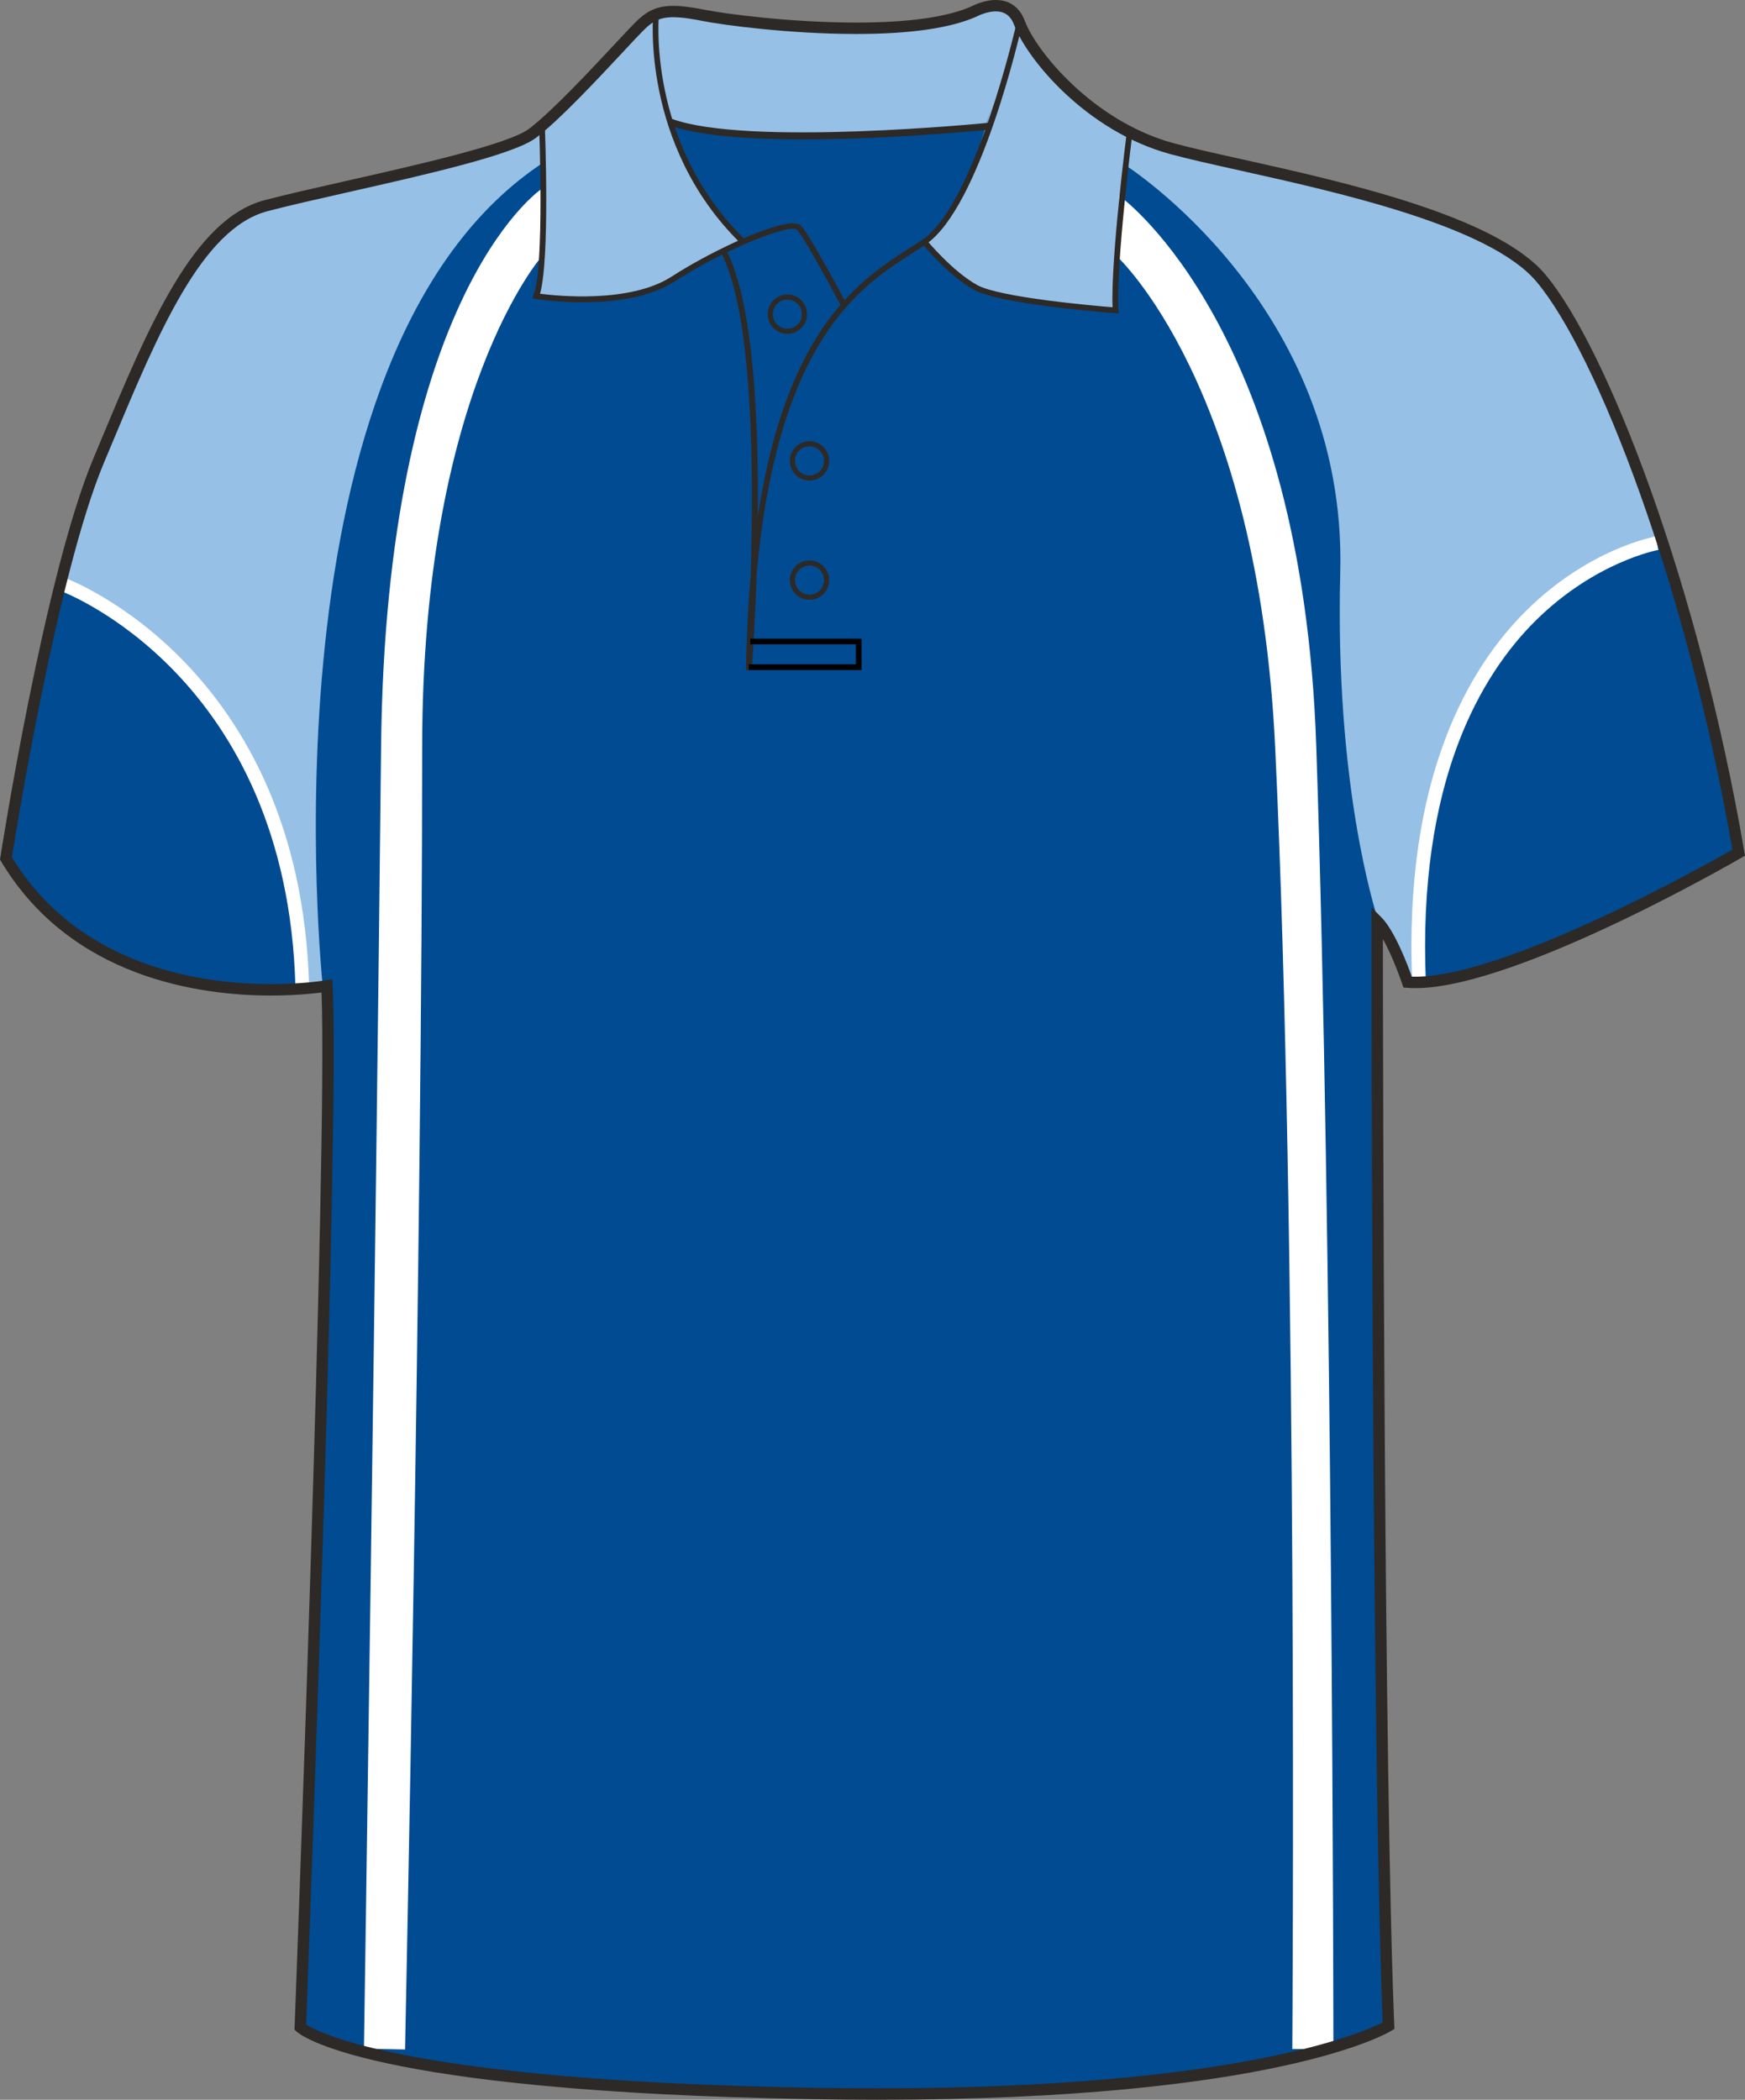 <svg xmlns="http://www.w3.org/2000/svg" xmlns:xlink="http://www.w3.org/1999/xlink" version="1.1" x="0px" y="0px" width="664.976px" height="800.002px" viewbox="0 0 664.976 800.002" enable-background="new 0 0 664.976 800.002" xml:space="preserve" class="svg0" ><rect width="100%" height="100%" fill="#808080" stroke="none"/>   <g id="Layer_1"> 	<g id="front"> 		<path id="primary" fill="#004B91" d="M124.589,376.729c0,0-90.337,9.721-122.319-48.589c0,0,16.462-106.569,35.312-151.524    c18.854-44.954,36.251-89.912,63.808-97.16c27.553-7.25,89.909-18.85,101.506-27.549c11.602-8.702,34.801-34.804,40.603-40.603    c5.803-5.802,10.154-7.255,24.652-4.353c14.502,2.9,76.855,10.154,102.962-1.449c0,0,13.052-7.25,17.399,4.35    c4.352,11.601,26.104,39.153,58.001,47.853c31.904,8.702,117.453,21.751,140.66,49.303    c23.207,27.552,58.014,117.461,75.408,218.968c0,0-89.911,52.203-126.158,49.302c0,0-5.805-17.399-11.604-23.201    c0,0,0,316.421,4.35,420.827c0,0-46.397,28.711-218.959,25.813c-172.563-2.9-195.766-25.23-195.766-25.23    S127.489,433.288,124.589,376.729z" class="primary"></path> 		<g id="secondary" class="secondary"> 			<path fill="#96C0E6" d="M249.764,5.885c0,0-0.872,27.415,7.396,47.866c8.271,20.451,25.676,38.728,25.676,38.728     s-21.759,9.574-31.767,16.971c-10.008,7.396-46.127,3.48-46.127,3.48s4.354-57.877,1.305-63.531     C206.246,49.398,243.672,9.365,249.764,5.885z" class="secondary"></path> 			<path fill="#96C0E6" d="M389.88,12.412c0,0,16.538,28.284,40.472,38.728c0,0-6.527,52.218-6.096,67.448     c0,0-41.337-3.48-50.041-6.963c-8.705-3.484-22.189-18.276-22.189-18.276s14.356-13.492,19.58-31.768     c5.222-18.276,13.927-43.08,13.927-43.08S388.575,12.848,389.88,12.412z" class="secondary"></path> 			<path fill="#96C0E6" d="M249.764,5.885c0,0,10.985-0.436,36.77,3.154c25.783,3.59,72.777,1.958,78.979-1.305     c6.202-3.263,17.95-7.506,21.216-0.653c3.264,6.853,0.979,8.159,0.979,8.159l-12.402,33.289c0,0-58.742,3.916-68.859,3.916     s-51.565-5.222-51.565-5.222S249.547,23.618,249.764,5.885z" class="secondary"></path> 			<path fill="#96C0E6" d="M123.025,376.006c0,0-26.109-242.814,84.854-314.614l-1.305-12.402c0,0-22.846,11.749-37.206,13.707     c-14.358,1.958-72.453,14.36-77.021,19.582c-4.569,5.222-19.582,14.36-34.596,46.996c-15.013,32.637-28.065,63.967-33.94,92.688     c0,0,92.687,34.595,91.382,155.349L123.025,376.006z" class="secondary"></path> 			<path fill="#96C0E6" d="M540.769,374.048c0,0-13.057-140.336,91.381-167.751c0,0-12.401-44.385-34.595-84.854     c-22.192-40.469-83.551-48.302-83.551-48.302s-80.938-18.276-84.199-22.193l-1.308,11.749c0,0,84.854,53.524,82.244,155.349     c-2.076,80.936,13.054,127.935,14.359,132.504c1.306,4.569,11.097,22.845,11.097,22.845L540.769,374.048z" class="secondary"></path> 		</g> 		<path d="M306.116,53.1c-20.339,0-39.996-1.295-51.114-5.41l0.909-2.449c28.744,10.645,119.766,1.647,120.688,1.557l0.261,2.597    C374.522,49.63,339.413,53.1,306.116,53.1z" fill="#2D2926" stroke-width="2px"></path> 		<g id="tertiary" class="tertiary"> 			<path fill="#FFFFFF" d="M492.465,780.703c0-3.08,2.247-310.317-6.521-495.814c-6.532-138.206-60.291-187.354-60.923-187.813     l1.553-22.44c2.845,2.065,69.739,52.358,75.025,209.728c6.252,185.858,6.53,493.245,6.53,496.331L492.465,780.703z" class="tertiary"></path> 			<path fill="#FFFFFF" d="M154.356,780.859l-15.666-0.324c0.065-3.084,4.616-310.166,6.527-495.911     c1.739-169.273,58.599-210.99,61.354-212.789l0.869,4.786l0.436,3.047l-0.868,17.407c-0.604,0.408-46.126,52.218-46.126,187.549     C160.883,470.542,154.417,777.779,154.356,780.859z" class="tertiary"></path> 			<path fill="#FFFFFF" d="M538.162,374.813c-3.416-78.85,21.877-120.956,43.692-142.394c23.804-23.391,48.169-27.863,49.192-28.043     l0.902,5.143c-0.24,0.042-24.016,4.467-46.665,26.854c-20.951,20.708-45.229,61.492-41.907,138.214L538.162,374.813z" class="tertiary"></path> 			<path fill="#FFFFFF" d="M112.58,376.078c-3.174-118.727-88.782-150.694-89.647-151.002l1.752-4.918     c0.897,0.321,89.844,33.347,93.118,155.783L112.58,376.078z" class="tertiary"></path> 		</g> 		<path d="M334.239,800.002c-7.833,0-15.932-0.068-24.073-0.205c-171.449-2.883-196.264-24.9-197.236-25.838l-0.703-0.678    l0.037-0.975c0.127-3.354,12.673-331.775,10.261-394.164c-3.438,0.45-10.29,1.157-19.28,1.157    c-26.988,0-76.236-6.643-102.84-51.132L0,327.494l0.12-0.775c0.166-1.071,16.723-107.351,35.456-152.033l2.987-7.138    c18.07-43.274,35.138-84.145,62.271-91.282c8.051-2.12,19.123-4.622,30.847-7.272c27.646-6.25,62.059-14.026,69.91-19.916    c8.549-6.413,23.958-22.925,33.162-32.788c3.201-3.428,5.729-6.139,7.203-7.614c4.082-4.081,7.784-6.442,14.648-6.442    c3.078,0,6.882,0.476,11.971,1.494c7.626,1.525,32.733,4.873,57.657,4.873c19.973,0,34.772-2.077,43.994-6.175    C370.237,2.411,374.628,0,379.462,0c3.688,0,8.605,1.387,11.081,7.998c4.393,11.703,26.145,38.227,56.537,46.52    c6.681,1.822,15.717,3.832,26.173,6.159c38.547,8.577,96.795,21.54,115.581,43.84c23.56,27.976,58.387,117.917,75.885,220    l0.257,1.489l-1.31,0.76c-3.598,2.091-91.059,52.502-127.425,49.591l-1.437-0.113l-0.453-1.366    c-0.046-0.13-3.388-10.065-7.368-17.106c0.038,46.578,0.401,319.252,4.345,413.956l0.056,1.271l-1.081,0.668    C528.571,774.736,485.973,800.002,334.239,800.002z M116.654,771.328c5.063,3.281,40.023,21.535,193.589,24.115    c8.117,0.137,16.19,0.203,23.996,0.203c137.213,0,185.171-21.266,192.695-25.102c-4.248-104.625-4.299-416.409-4.299-419.561    v-5.25l3.715,3.71c5.161,5.162,10.104,18.302,11.647,22.651c33.656,1.22,111.145-42.069,122.178-48.349    c-17.455-100.732-51.597-189.038-74.672-216.434c-17.832-21.174-75.221-33.944-113.189-42.396    c-10.518-2.339-19.597-4.36-26.374-6.208c-32.292-8.809-54.666-36.383-59.469-49.188c-1.306-3.483-3.599-5.174-7.01-5.174    c-3.661,0-7.265,1.945-7.303,1.963c-9.948,4.434-25.345,6.637-45.929,6.637c-25.248,0-50.751-3.404-58.511-4.956    c-14.134-2.825-17.501-1.428-22.688,3.757c-1.42,1.421-3.927,4.107-7.099,7.506c-9.907,10.613-24.877,26.654-33.734,33.3    c-8.598,6.448-42.049,14.009-71.562,20.678c-11.686,2.642-22.723,5.135-30.697,7.235c-25.054,6.592-41.72,46.5-59.364,88.752    l-2.989,7.146C21.898,218.551,6.081,316.836,4.538,326.601c25.596,42.046,72.774,48.342,98.702,48.342    c12.466,0,20.889-1.438,20.974-1.451l2.417-0.421l0.126,2.452C129.552,429.898,117.484,749.496,116.654,771.328z" fill="#2D2926" stroke-width="2px"></path> 		<path d="M320.492,116.513c-3.813-7.201-14.276-26.456-16.859-29.038c-2.265-2.256-26.555,6.816-46.494,19.72    c-18.625,12.052-51.575,6.911-52.97,6.687l-1.343-0.217l0.504-1.261c4.214-10.538,2.12-64.266,2.102-64.809l2.172-0.085    c0.086,2.15,1.996,51.126-1.815,64.403c6.28,0.82,34.245,3.757,50.167-6.543c16.396-10.607,44.918-23.73,49.212-19.43    c3.342,3.34,16.681,28.488,17.246,29.559L320.492,116.513z" fill="#2D2926" stroke-width="2px"></path> 		<path d="M281.886,92.373c-37.72-37.324-32.997-86.852-32.945-87.348l2.162,0.227c-0.05,0.486-4.646,49.007,32.31,85.575    L281.886,92.373z" fill="#2D2926" stroke-width="2px"></path> 		<path d="M286.454,255.364l-2.172-0.102c0.214-12.893,0.822-24.681,1.772-35.492c1.255-38.903,0.996-98.998-10.903-122.789    l1.944-0.974c10.019,20.04,12.018,63.979,11.693,100.677c11.022-72.157,39.403-90.348,57.734-102.092    c1.82-1.167,3.535-2.266,5.11-3.344c20.074-13.737,35.652-82.037,35.813-82.727l2.122,0.478    c-0.639,2.846-15.926,69.828-36.702,84.042c-1.594,1.089-3.327,2.201-5.168,3.378c-19.717,12.634-51.252,32.833-59.372,122.311    C287.674,238.906,286.582,253.667,286.454,255.364z" fill="#2D2926" stroke-width="2px"></path> 		<path d="M426.283,119.425l-1.247-0.094c-1.784-0.133-43.854-3.344-53.737-8.833c-9.854-5.478-19.481-17.169-19.888-17.666    l1.684-1.375c0.098,0.117,9.774,11.866,19.267,17.138c8.56,4.757,44.48,7.888,51.614,8.47c-0.732-18.311,5.25-65.432,5.51-67.474    l2.157,0.274c-0.066,0.51-6.502,51.213-5.434,68.312L426.283,119.425z" fill="#2D2926" stroke-width="2px"></path> 		<path fill="none" stroke="#000000" stroke-width="2px" stroke-miterlimit="10" d="M276.123,96.493"></path> 		<polygon points="328.327,255.28 285.342,255.28 285.342,253.105 326.153,253.105 326.153,245.493 285.911,245.493     285.911,243.318 328.327,243.318   "></polygon> 		<path d="M308.481,228.513c-4.128,0-7.488-3.359-7.488-7.487c0-4.13,3.36-7.491,7.488-7.491c4.127,0,7.487,3.361,7.487,7.491    C315.966,225.156,312.608,228.513,308.481,228.513z M308.481,215.47c-3.063,0-5.554,2.492-5.554,5.556s2.489,5.553,5.554,5.553    c3.062,0,5.553-2.491,5.553-5.553C314.033,217.962,311.542,215.47,308.481,215.47z" fill="#2D2926" stroke-width="2px"></path> 		<path d="M308.481,183.102c-4.128,0-7.488-3.36-7.488-7.491c0-4.128,3.36-7.488,7.488-7.488c4.127,0,7.487,3.36,7.487,7.488    C315.966,179.742,312.608,183.102,308.481,183.102z M308.481,170.058c-3.063,0-5.554,2.491-5.554,5.553    c0,3.065,2.489,5.556,5.554,5.556c3.062,0,5.553-2.494,5.553-5.556S311.542,170.058,308.481,170.058z" fill="#2D2926" stroke-width="2px"></path> 		<path d="M300.053,127.182c-4.13,0-7.488-3.36-7.488-7.491c0-4.128,3.36-7.489,7.488-7.489c4.127,0,7.485,3.361,7.485,7.489    C307.536,123.822,304.18,127.182,300.053,127.182z M300.053,114.138c-3.063,0-5.559,2.491-5.559,5.554    c0,3.064,2.493,5.556,5.559,5.556c3.063,0,5.554-2.494,5.554-5.556C305.606,116.629,303.115,114.138,300.053,114.138z" fill="#2D2926" stroke-width="2px"></path> 		 	</g> </g> </svg>